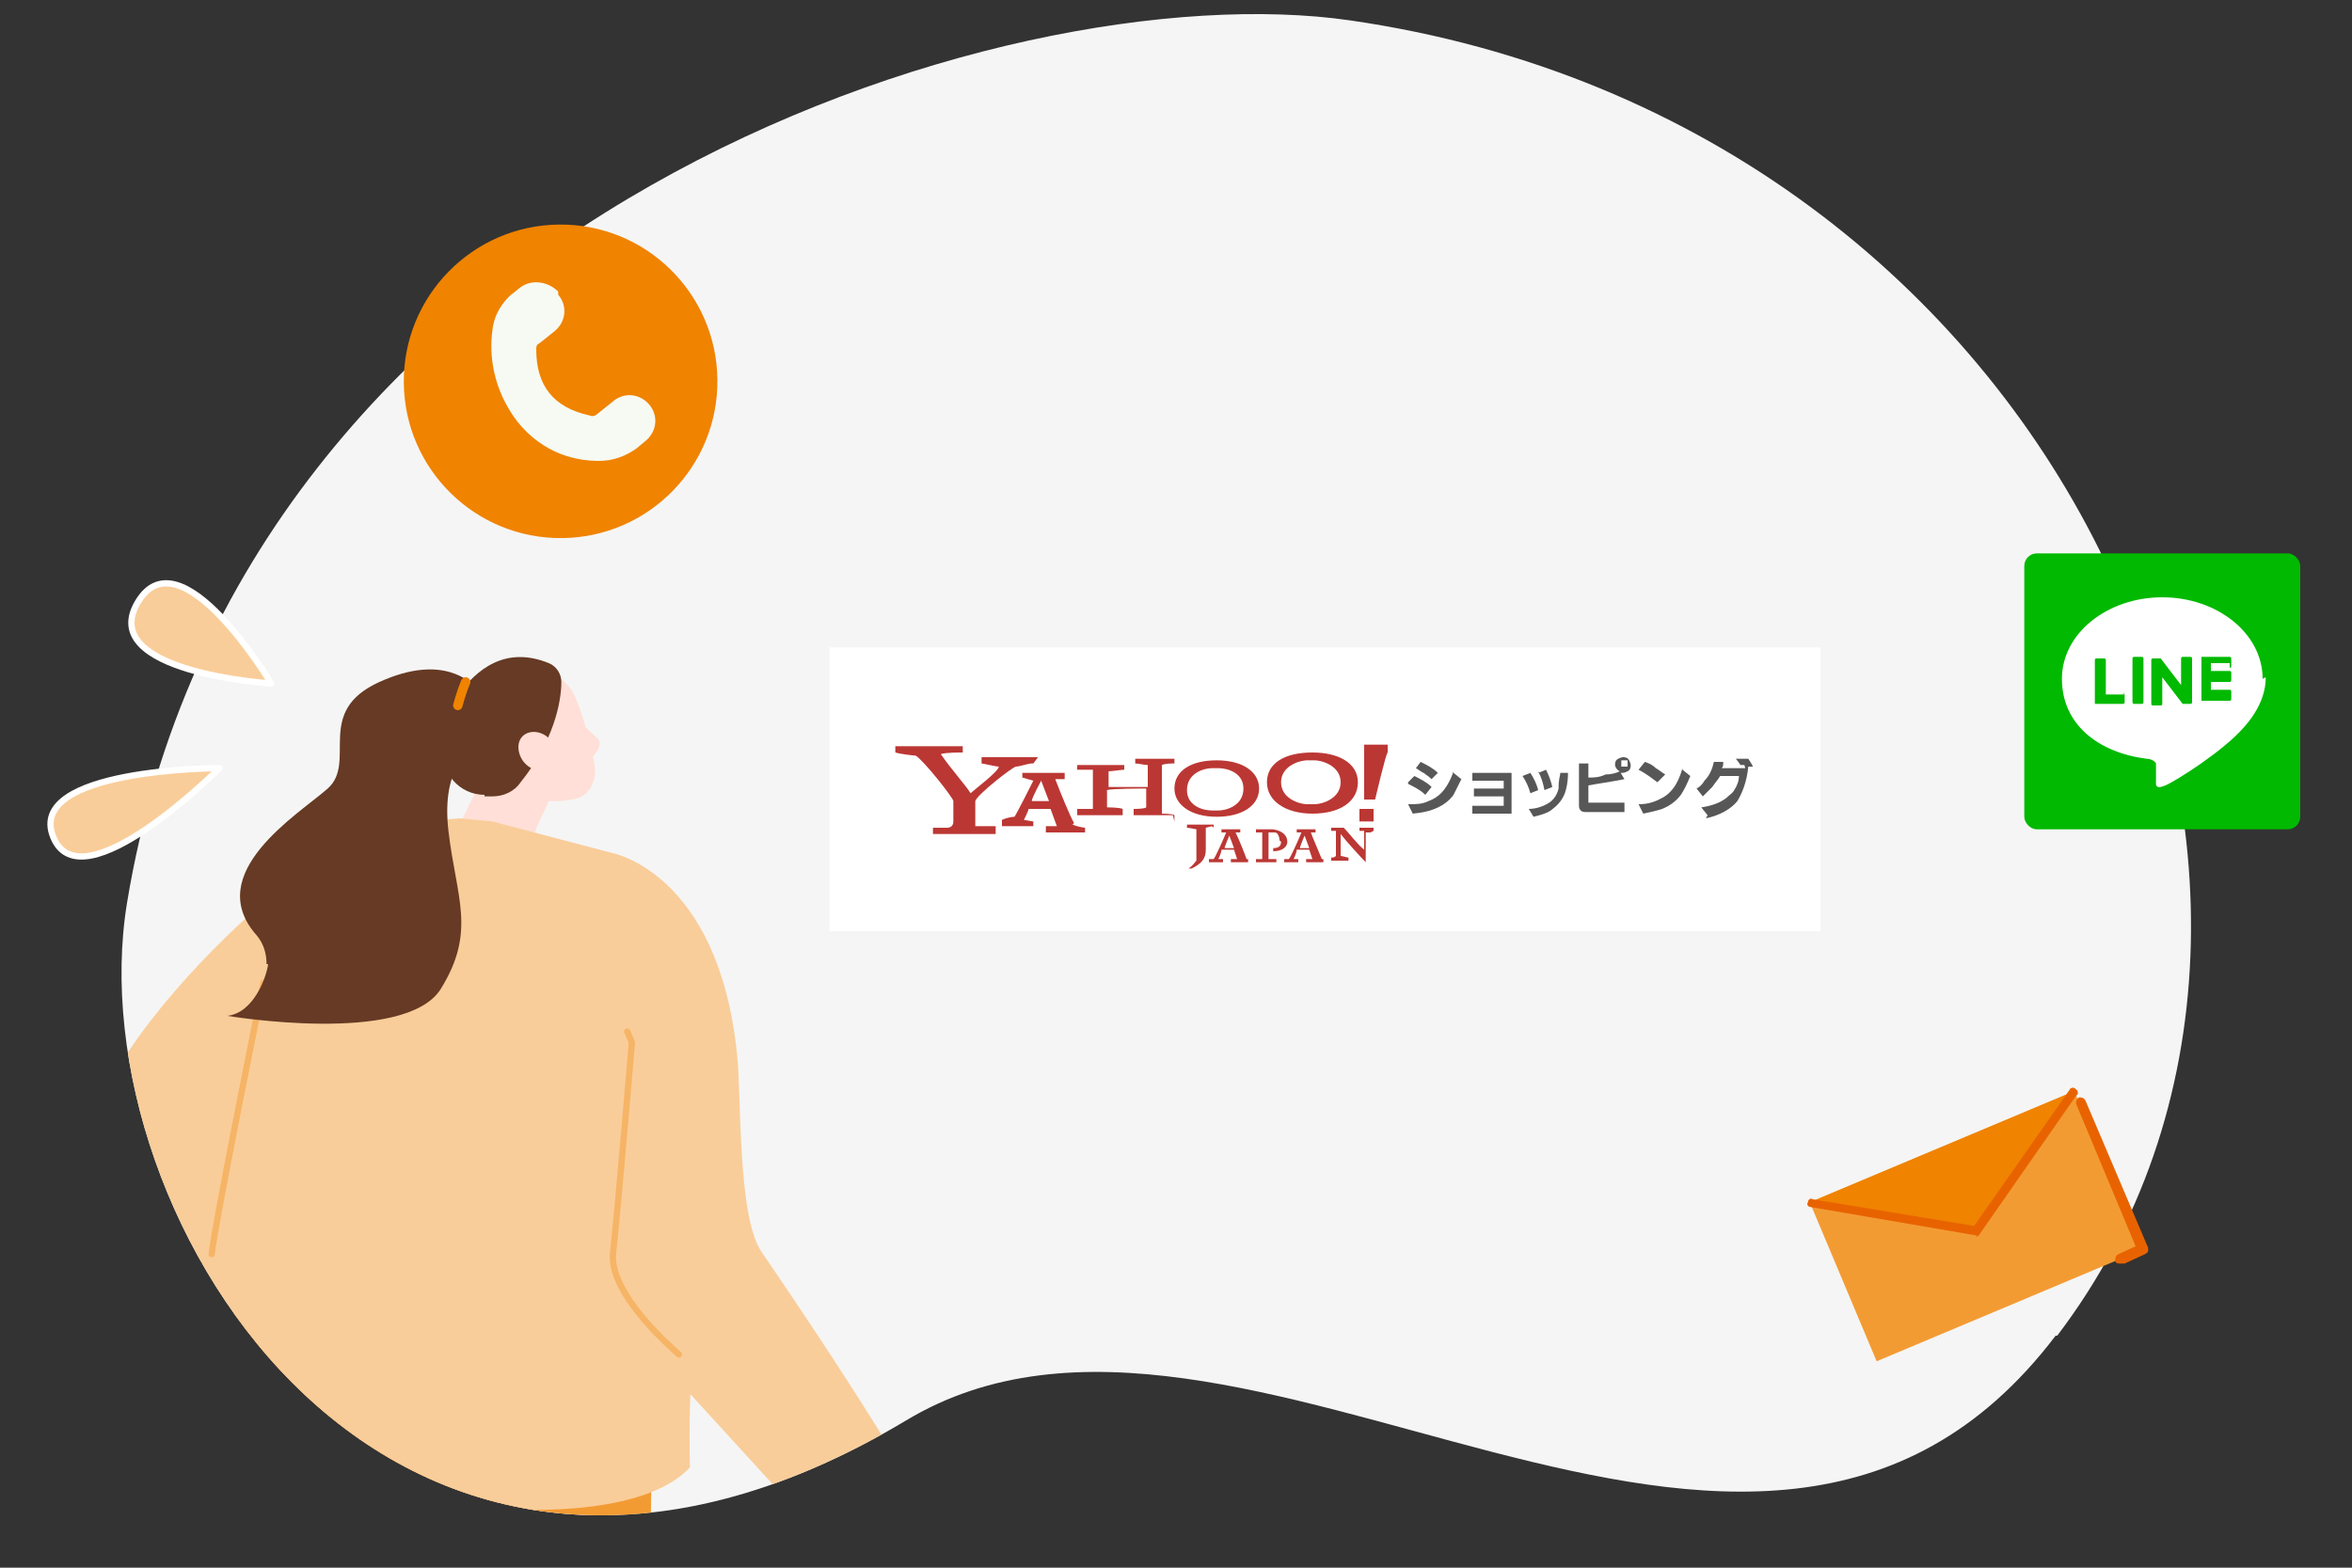<?xml version="1.0" encoding="UTF-8"?>
<svg xmlns="http://www.w3.org/2000/svg" version="1.1" xmlns:xlink="http://www.w3.org/1999/xlink" viewBox="0 0 150 100">
  <rect x="0" y="0" width="150" height="100" fill="#333333" stroke="none"/>
  <!-- Generator: Adobe Illustrator 29.4.0, SVG Export Plug-In . SVG Version: 2.1.0 Build 152)  -->
  <defs>
    <style>
      .st0 {
        stroke: #f6b466;
      }

      .st0, .st1, .st2 {
        fill: none;
      }

      .st0, .st3, .st4, .st5, .st6, .st7 {
        fill-rule: evenodd;
      }

      .st0, .st8 {
        stroke-width: .4px;
      }

      .st0, .st8, .st2 {
        stroke-linecap: round;
        stroke-linejoin: round;
      }

      .st9 {
        fill: #fff;
      }

      .st10 {
        fill: #bb3734;
      }

      .st11, .st6, .st8 {
        fill: #f9cd99;
      }

      .st12 {
        fill: #00b900;
      }

      .st3, .st13 {
        fill: #f39b33;
      }

      .st14 {
        isolation: isolate;
      }

      .st4 {
        mix-blend-mode: multiply;
      }

      .st4, .st15, .st7 {
        fill: #ffdfd7;
      }

      .st5 {
        fill: #663a24;
      }

      .st16 {
        fill: #f6faf3;
      }

      .st8 {
        stroke: #fff;
      }

      .st2 {
        stroke: #f08300;
        stroke-width: .6px;
      }

      .st17 {
        fill: #f5f5f5;
      }

      .st18 {
        fill: #585757;
      }

      .st19 {
        fill: #e86300;
      }

      .st20 {
        fill: #f08300;
      }

      .st21 {
        clip-path: url(#clippath);
      }
    </style>
    <clipPath id="clippath">
      <path class="st1" d="M131.2,85.2c21.6-28.4.6-77.3-45.1-83.9C64-1.9,15.3,13.8,8.1,57.6c-3.3,20.1,17,52.6,49.7,33,21.3-12.8,54,20,73.3-5.4Z"/>
    </clipPath>
  </defs>
  <g class="st14">
    <g id="_レイヤー_1" data-name="レイヤー_1">
      <g>
        <path class="st17" d="M131.2,85.2c21.6-28.4.6-77.3-45.1-83.9C64-1.9,15.3,13.8,8.1,57.6c-3.3,20.1,17,52.6,49.7,33,21.3-12.8,54,20,73.3-5.4Z"/>
        <g>
          <rect class="st9" x="52.9" y="41.3" width="63.2" height="18.1"/>
          <g>
            <g>
              <path class="st18" d="M89.8,49.9l.4-.4c.4.2.8.4,1.1.7l-.4.5c-.3-.3-.7-.5-1.1-.7ZM92.7,49.3l.5.4c-.2.4-.4.8-.5,1-.5.7-1.4,1.1-2.6,1.2l-.3-.6c.5,0,.9,0,1.3-.2.3-.1.6-.3.8-.5.3-.3.6-.8.8-1.4ZM90.3,49l.3-.4c.4.2.8.4,1.1.7l-.4.4c-.2-.2-.4-.3-.5-.4-.1,0-.3-.2-.5-.3Z"/>
              <path class="st18" d="M93.9,51.9v-.5h2v-.6h-1.9v-.5h1.9v-.5h-2v-.5h2.5v2.6h-2.5Z"/>
              <path class="st18" d="M97.1,49.5l.5-.2c.2.3.4.7.5,1.1l-.5.2c-.1-.4-.3-.8-.5-1.1ZM99.5,49.3h.5c0,.6-.1,1-.2,1.3-.2.5-.5.8-.9,1.1-.3.2-.7.3-1.1.4l-.3-.5c.5,0,1-.2,1.3-.4.3-.2.5-.5.6-.9,0-.2,0-.5.1-.9ZM98.1,49.3l.5-.2c.2.4.3.7.4,1.1l-.5.2c-.1-.5-.2-.8-.4-1.2Z"/>
              <path class="st18" d="M103.3,49.2l.3.5c-1,.2-1.8.3-2.3.4v.9c0,.1,0,.2,0,.2,0,0,.2,0,.5,0s1,0,1.8,0v.6c-.3,0-.8,0-1.5,0s-.8,0-1,0c-.3,0-.4-.2-.4-.4v-2.7h.6v.9c.3,0,.7,0,1.1-.2.4,0,.7-.1.9-.2-.2-.1-.3-.3-.3-.4s0-.3.2-.4c0,0,.2-.1.3-.1s.3,0,.4.2c0,0,.1.2.1.3s0,.3-.2.4c0,0-.2.1-.3.1s-.1,0-.2,0ZM103.6,48.5c0,0-.1,0-.2,0,0,0,0,0,0,.2s0,.1,0,.2c0,0,0,0,.2,0s.1,0,.2,0c0,0,0,0,0-.2s0-.1,0-.2c0,0,0,0-.2,0Z"/>
              <path class="st18" d="M104.5,49.1l.4-.5c.3.1.5.2.7.4.2.1.4.3.6.4l-.5.5c-.4-.3-.8-.6-1.2-.8ZM107.3,49.1l.5.4c-.2.5-.4.9-.6,1.2-.3.4-.7.7-1.2.9-.3.1-.7.2-1.2.3l-.3-.6c.5,0,.9-.1,1.3-.3.7-.3,1.2-.9,1.5-2Z"/>
              <path class="st18" d="M108.9,52l-.4-.5c.7-.1,1.2-.3,1.6-.6.2-.2.4-.3.5-.5.2-.3.3-.6.3-.9h-1.2c-.1.2-.3.4-.5.7-.2.2-.4.4-.6.6l-.4-.5c.2-.1.4-.3.5-.5.3-.3.5-.7.6-1.2h.6c0,.2,0,.3-.1.4h1.5c0-.1-.1-.3-.2-.6h.4c0,0,.2.3.3.5h-.3c-.1,1-.4,1.7-.7,2.2-.4.5-1.1.9-2,1.1ZM110.8,48.4h.4c.1.1.2.3.2.4h-.4c0,0-.2-.3-.3-.4Z"/>
            </g>
            <g>
              <path class="st10" d="M77.3,52.7c0,0-.4.1-.4.1,0,.3,0,1.4,0,1.4,0,.6-.3.9-.9,1.2h-.2c.3-.2.4-.4.5-.5,0-.2,0-.6,0-1.3,0,0,0-.6,0-.7,0,0-.5-.1-.6-.1v-.2c.2,0,.8,0,1,0s.5,0,.7,0v.2Z"/>
              <path class="st10" d="M87.4,53.1s-.2,0-.3,0c0,.2,0,1.6,0,1.9,0,0,0,0,0,0-.3-.3-1.3-1.4-1.6-1.8,0,.2,0,1.2,0,1.4.1,0,.4.1.5.1v.2c-.2,0-1,0-1.1,0v-.2c.1,0,.2,0,.3-.1,0-.1,0-1.5,0-1.6,0,0-.2,0-.3,0v-.2c.1,0,.5,0,.8,0,.3.3.9,1.1,1.3,1.4,0-.3,0-1.1,0-1.2,0,0-.2,0-.3,0v-.2s.4,0,.5,0,.4,0,.4,0v.2Z"/>
              <path class="st10" d="M81.7,53.7c0,.3-.2.4-.5.4v.2c.6,0,.9-.3.9-.6h0c0-.4-.3-.7-.9-.8,0,0-.2,0-.3,0h-.8v.2c.1,0,.3,0,.4,0,0,.3,0,1.4,0,1.7,0,0-.3,0-.4,0v.2c0,0,1.2,0,1.3,0v-.2c0,0-.4,0-.5,0,0,0,0-1.6,0-1.7.1,0,.3,0,.4,0,.2,0,.3.3.3.5"/>
              <path class="st10" d="M65.8,48.7c-.2,0-.8.2-1,.2-.2,0-2.5,1.8-2.6,2.2,0,.1,0,1.6,0,1.6h1.3c0,0,0,.5,0,.5-.2,0-1.3,0-2.1,0s-1.5,0-1.9,0v-.4c.3,0,.6,0,.9,0,.2,0,.4-.1.4-.4v-1.3c0-.2-1.9-2.6-2.4-2.9-.1,0-1-.1-1.3-.2v-.4h4.3v.4c-.2,0-1.1,0-1.4.1.6.9,1.6,2,1.9,2.5.2-.2,1.8-1.4,1.8-1.7-.2,0-1-.2-1.1-.2v-.4c0,0,3.6,0,3.6,0l-.3.4Z"/>
              <path class="st10" d="M74.8,52c-.7,0-1.8,0-2.5,0v-.4c.1,0,.7,0,.8-.1v-1.2c-.3,0-2.2,0-2.5.1v1.1s.8,0,1,.1v.4c-.8,0-2.2,0-2.9,0v-.4c.3,0,.8,0,1,0,0-.3,0-.7,0-1.1v-.5c0-.2,0-.7,0-.9-.2,0-.8,0-1,0v-.3c.6,0,2.5,0,3,0v.3c-.2,0-.8.1-1,.1v1h2.5v-1.4c-.2,0-.6-.1-.8-.1v-.3c.5,0,2.1,0,2.5,0v.3c-.2,0-.6,0-.8.1v3.1s.7,0,.8.1v.4Z"/>
              <path class="st10" d="M87.2,52.4h-.5s0-.8,0-.8h.5s.4,0,.4,0v.8c0,0-.5,0-.5,0ZM87.7,51h-.7v-3.5h1.5v.5c-.1,0-.8,3-.8,3Z"/>
              <path class="st10" d="M77.7,51.7c0,0-.1,0-.2,0,0,0-.1,0-.2,0-.6,0-1.6-.3-1.6-1.3h0c0-1.1,1.1-1.4,1.6-1.4,0,0,.1,0,.2,0,0,0,.1,0,.2,0,.6,0,1.6.3,1.6,1.3h0c0,1.1-1.1,1.4-1.6,1.4M80.3,50.3c0-1.1-1.1-1.8-2.7-1.8,0,0,0,0,0,0s0,0,0,0c-1.7,0-2.7.7-2.7,1.8s0,0,0,0,0,0,0,0c0,1,1,1.8,2.7,1.8,0,0,0,0,0,0,0,0,0,0,0,0,1.6,0,2.7-.7,2.7-1.8,0,0,0,0,0,0"/>
              <path class="st10" d="M83.8,51.3c0,0-.2,0-.2,0,0,0-.2,0-.2,0-.6,0-1.7-.4-1.7-1.4,0-1,1.1-1.4,1.7-1.4,0,0,.2,0,.2,0,0,0,.2,0,.2,0,.6,0,1.7.4,1.7,1.4,0,1-1.1,1.4-1.7,1.4M86.6,49.9s0,0,0,0c0-1.2-1.2-1.9-2.9-1.9,0,0,0,0,0,0s0,0,0,0c-1.8,0-2.9.7-2.9,1.9h0c0,1.2,1.2,2,2.9,2,0,0,0,0,0,0,0,0,0,0,0,0,1.8,0,2.9-.8,2.9-2,0,0,0,0,0,0"/>
              <path class="st10" d="M65.8,51.1c0-.2.6-1.3.6-1.3l.5,1.3h-1.1ZM68.5,52.5c-.2-.3-.9-2-1.2-2.8h.6c0,0,0-.4,0-.4h-.9,0c-.3,0-1.7,0-1.8,0v.3s.7.2.7.2c0,0-1,2-1.2,2.3-.2,0-.6.1-.8.2v.4c0,0,1.9,0,2,0v-.3s-.6-.1-.6-.1c0,0,.3-.6.3-.7.2,0,1.4,0,1.4,0l.4,1.1s-.5,0-.7,0v.4c.1,0,2.5,0,2.5,0v-.3c-.1,0-.6-.1-.8-.2"/>
              <path class="st10" d="M84.3,54.8c-.2-.5-.6-1.4-.7-1.7h.3s0-.2,0-.2h-1.2s0,.2,0,.2h.3c-.2.5-.7,1.6-.8,1.7,0,0-.2,0-.3,0v.2c.2,0,.8,0,.9,0v-.2s-.3,0-.3,0c0,0,.2-.4.2-.6.2,0,.8,0,.8,0l.2.6s-.2,0-.4,0v.2c0,0,1.1,0,1.1,0v-.2c0,0-.3,0-.3,0ZM82.9,54.1c0-.1.3-.8.3-.8l.3.8h-.7Z"/>
              <path class="st10" d="M79.5,54.8c-.1-.3-.5-1.3-.7-1.7h.3c0,0,0-.2,0-.2h-1.2s0,.2,0,.2h.3c-.2.5-.7,1.6-.8,1.7,0,0-.2,0-.3,0v.2c.2,0,.8,0,.9,0v-.2s-.3,0-.3,0c0,0,.2-.4.2-.6.2,0,.8,0,.8,0l.2.6s-.2,0-.4,0v.2c0,0,1.1,0,1.1,0v-.2c0,0-.3,0-.3,0ZM78.1,54.1c0-.1.3-.8.3-.8l.3.8h-.7Z"/>
            </g>
          </g>
        </g>
        <g id="FULL_COLOR_ICON">
          <rect class="st12" x="129.1" y="35.3" width="17.6" height="17.6" rx=".8" ry=".8"/>
          <g id="TYPE_A">
            <g>
              <path class="st9" d="M144.3,43.3c0-2.9-2.9-5.2-6.4-5.2s-6.4,2.3-6.4,5.2,2.3,4.7,5.4,5.1c.2,0,.5.1.6.3,0,.2,0,.4,0,.6,0,0,0,.5,0,.5,0,.2-.1.6.6.3.7-.3,3.7-2.2,5-3.7h0c.9-1,1.4-2.1,1.4-3.2"/>
              <g>
                <path class="st12" d="M136.6,41.9h-.5c0,0-.1,0-.1.1v2.8c0,0,0,.1.1.1h.5c0,0,.1,0,.1-.1v-2.8c0,0,0-.1-.1-.1"/>
                <path class="st12" d="M139.7,41.9h-.5c0,0-.1,0-.1.1v1.7l-1.3-1.7s0,0,0,0c0,0,0,0,0,0,0,0,0,0,0,0,0,0,0,0,0,0,0,0,0,0,0,0,0,0,0,0,0,0,0,0,0,0,0,0,0,0,0,0,0,0,0,0,0,0,0,0,0,0,0,0,0,0,0,0,0,0,0,0,0,0,0,0,0,0,0,0,0,0,0,0,0,0,0,0,0,0,0,0,0,0,0,0,0,0,0,0,0,0,0,0,0,0,0,0,0,0,0,0,0,0,0,0,0,0,0,0h-.5c0,0-.1,0-.1.1v2.8c0,0,0,.1.1.1h.5c0,0,.1,0,.1-.1v-1.7l1.3,1.7s0,0,0,0c0,0,0,0,0,0,0,0,0,0,0,0,0,0,0,0,0,0,0,0,0,0,0,0,0,0,0,0,0,0,0,0,0,0,0,0,0,0,0,0,0,0,0,0,0,0,0,0,0,0,0,0,0,0h.5c0,0,.1,0,.1-.1v-2.8c0,0,0-.1-.1-.1"/>
                <path class="st12" d="M135.5,44.3h-1.2v-2.2c0,0,0-.1-.1-.1h-.5c0,0-.1,0-.1.1v2.8h0s0,0,0,0c0,0,0,0,0,0,0,0,0,0,0,0,0,0,0,0,0,0h1.8c0,0,.1,0,.1-.1v-.5c0,0,0-.1-.1-.1"/>
                <path class="st12" d="M142.2,42.6c0,0,.1,0,.1-.1v-.5c0,0,0-.1-.1-.1h-1.8s0,0,0,0c0,0,0,0,0,0,0,0,0,0,0,0,0,0,0,0,0,0h0v2.8h0s0,0,0,0c0,0,0,0,0,0,0,0,0,0,0,0,0,0,0,0,0,0h1.8c0,0,.1,0,.1-.1v-.5c0,0,0-.1-.1-.1h-1.2v-.5h1.2c0,0,.1,0,.1-.1v-.5c0,0,0-.1-.1-.1h-1.2v-.5h1.2Z"/>
              </g>
            </g>
          </g>
        </g>
        <g>
          <circle class="st20" cx="35.8" cy="24.3" r="10" transform="translate(-.3 .4) rotate(-.6)"/>
          <path class="st16" d="M32.7,18.7c-.7.6-1.2,1.4-1.3,2.4-.2,1.5,0,3.7,1.6,5.8,1.7,2.1,3.8,2.5,5.2,2.5.9,0,1.7-.3,2.4-.8l.6-.5c.7-.6.8-1.6.2-2.3h0c-.6-.7-1.6-.8-2.3-.2l-1,.8c-.1.1-.3.2-.5.1-2.3-.5-3.4-1.9-3.4-4.2,0-.2,0-.3.2-.4l1-.8c.7-.6.8-1.6.2-2.3v-.2c-.7-.7-1.8-.8-2.5-.2l-.5.4Z"/>
        </g>
        <g class="st21">
          <g>
            <path class="st7" d="M35.5,49.3s-1.1,2.9-1.9,5.3c-.2.6-.8,1.1-1.5,1.2-.7.1-1.3-.2-1.8-.7-.1-.2-.3-.3-.4-.5-.6-.7-.7-1.7-.3-2.6,1.1-2.2,3-6.1,3-6.1l2.9,3.3h0Z"/>
            <polygon class="st4" points="35.1 50.9 34.3 52.6 33.2 50.5 35.1 50.9"/>
            <path class="st7" d="M30.6,46.3c-.3-.8,0-1.8.9-2.1.9-.3,2-.8,2.9-1.1.8-.3,1.6.2,2.1,1,.5.9,1.1,3,1.4,4.6.2.9-.2,1.9-1,2.2-.9.3-3.9.5-4.8-1-.7-1.2-1.1-2.3-1.6-3.6h0Z"/>
            <path class="st5" d="M30.9,50.7c-1.6,0-2.8-1.4-2.6-2.9.1-1.3.3-2.6.8-3.3,1.3-1.9,3.2-3.3,5.9-2.2.5.2.8.7.8,1.2,0,1.3-.5,3.8-2.6,6.4-.4.6-1.1.9-1.8.9h-.5Z"/>
            <path class="st7" d="M33.4,48.6c.5.6,1.2.7,1.7.3s.4-1.2,0-1.7-1.2-.7-1.7-.3-.4,1.2,0,1.7Z"/>
            <path class="st7" d="M17,163s-5-24.5-.8-34.2l-2.1-25.3,13.3-6.9-6.6,66.6-3.8-.2Z"/>
            <path class="st3" d="M28.2,100.9l-1.6,29-3.2,28.2h-11.3s.8-4.9.6-6.5c-.2-1.6-1.4-16.3,1.7-23.1l-1.6-30.7,15.5,3Z"/>
            <path class="st7" d="M41.4,163.6s-9.3-25.1-6.7-34.8l-10-33.2,15.7,1.1,4.3,66.5-3.3.5Z"/>
            <path class="st3" d="M18,79.1l21.2,1.6c3.4,1.3,2.1,21.1,2.1,21.1l-13.9.6c-6.6-.1-14.6.9-14.9-5.8-.5-12.3,5.6-17.5,5.6-17.5Z"/>
            <path class="st6" d="M39,54.4l-7.6-2-2.1-.2-3.7.3c-2.2.6-6,.8-8.7,8.3l-1.4,5.9c-2.6,6.7-2.5,17-3.9,24.1,10.8,5.8,28.1,7.5,32.4,2.8-.3-12.3,2.5-19.5,1.7-26.1-.7-5.9-4.7-8.4-6.7-13.1Z"/>
            <path class="st6" d="M22.9,53.4c-4.2,1.2-21.7,17.3-16.4,23.2,10.3,11.6,24-5,24-5,0,0-17.7,6.5-17,5.7.7-.9,10.7-12.8,10.7-12.8l-1.3-11.2Z"/>
            <path class="st15" d="M55.6,94.5l2.8,1.4c.5.3,1,.7,1.2,1.3l1,2.3c.3.8-.2,1.7-1.1,1.7h0l-3.4-1.9c-.7-.4-1.3-1.1-1.7-2l-.5-1.5,1.7-1.2Z"/>
            <path class="st11" d="M39,54.4s6.8,1.2,8,12.8c.3,2.5,0,10.5,1.6,12.7,7.3,10.7,9.2,14.3,9.2,14.3l-5.3,4-14.9-16.3,1.4-27.6Z"/>
            <path class="st0" d="M16.8,62.7s-3.1,15.3-3.3,17.3"/>
            <path class="st0" d="M43.3,86.4c-.2-.2-4.5-3.8-4.2-6.5.3-2.7,1.2-13.4,1.2-13.4l-.3-.7"/>
            <path class="st5" d="M17,61.5c0-.7-.2-1.3-.6-1.8-3.6-4,2.7-7.8,4.5-9.4,1.9-1.7-.9-4.9,3.3-6.8,4.2-1.9,5.8.2,6,.1.3-.1,0,4.2,0,4.2,0,0-2.1.9-1.6,5.2.5,4.3,1.8,6.4-.5,10.1-2.3,3.6-13.6,1.7-13.6,1.7,1.7-.2,2.5-2.5,2.6-3.3Z"/>
            <path class="st2" d="M29.7,43.5c-.3.7-.5,1.5-.5,1.5"/>
            <path class="st7" d="M36.5,45.5s.6.7,1.6,1.6c.5.4-.4,1.6-1,1.4-.6-.2-1.5-2-1.5-2l.9-1Z"/>
          </g>
        </g>
        <g>
          <path class="st8" d="M17.3,43.6s-5.8-9.7-8.5-5.2,8.5,5.2,8.5,5.2Z"/>
          <path class="st8" d="M14,49s-12.4,0-10.6,4.4,10.6-4.4,10.6-4.4Z"/>
        </g>
        <g>
          <rect class="st13" x="116.8" y="72.7" width="18.3" height="11" transform="translate(272.4 101.5) rotate(157.2)"/>
          <polygon class="st20" points="126.1 78.5 132.3 69.6 115.4 76.7 126.1 78.5"/>
          <path class="st19" d="M126.1,78.8s0,0-.1,0l-10.5-1.8c-.2,0-.3-.2-.2-.3,0-.2.2-.3.3-.2l10.3,1.7,6.1-8.7c0-.1.3-.2.4,0,.1,0,.2.3,0,.4l-6.2,8.9c0,0-.1.1-.2.1Z"/>
          <path class="st19" d="M135.2,80.6c-.1,0-.3,0-.3-.2,0-.1,0-.3.2-.4l1.1-.5-3.8-9.1c0-.1,0-.3.2-.4.1,0,.3,0,.4.2l4,9.4c0,0,0,.2,0,.2,0,0,0,.1-.2.2l-1.3.6s0,0,0,0Z"/>
        </g>
      </g>
    </g>
  </g>
</svg>